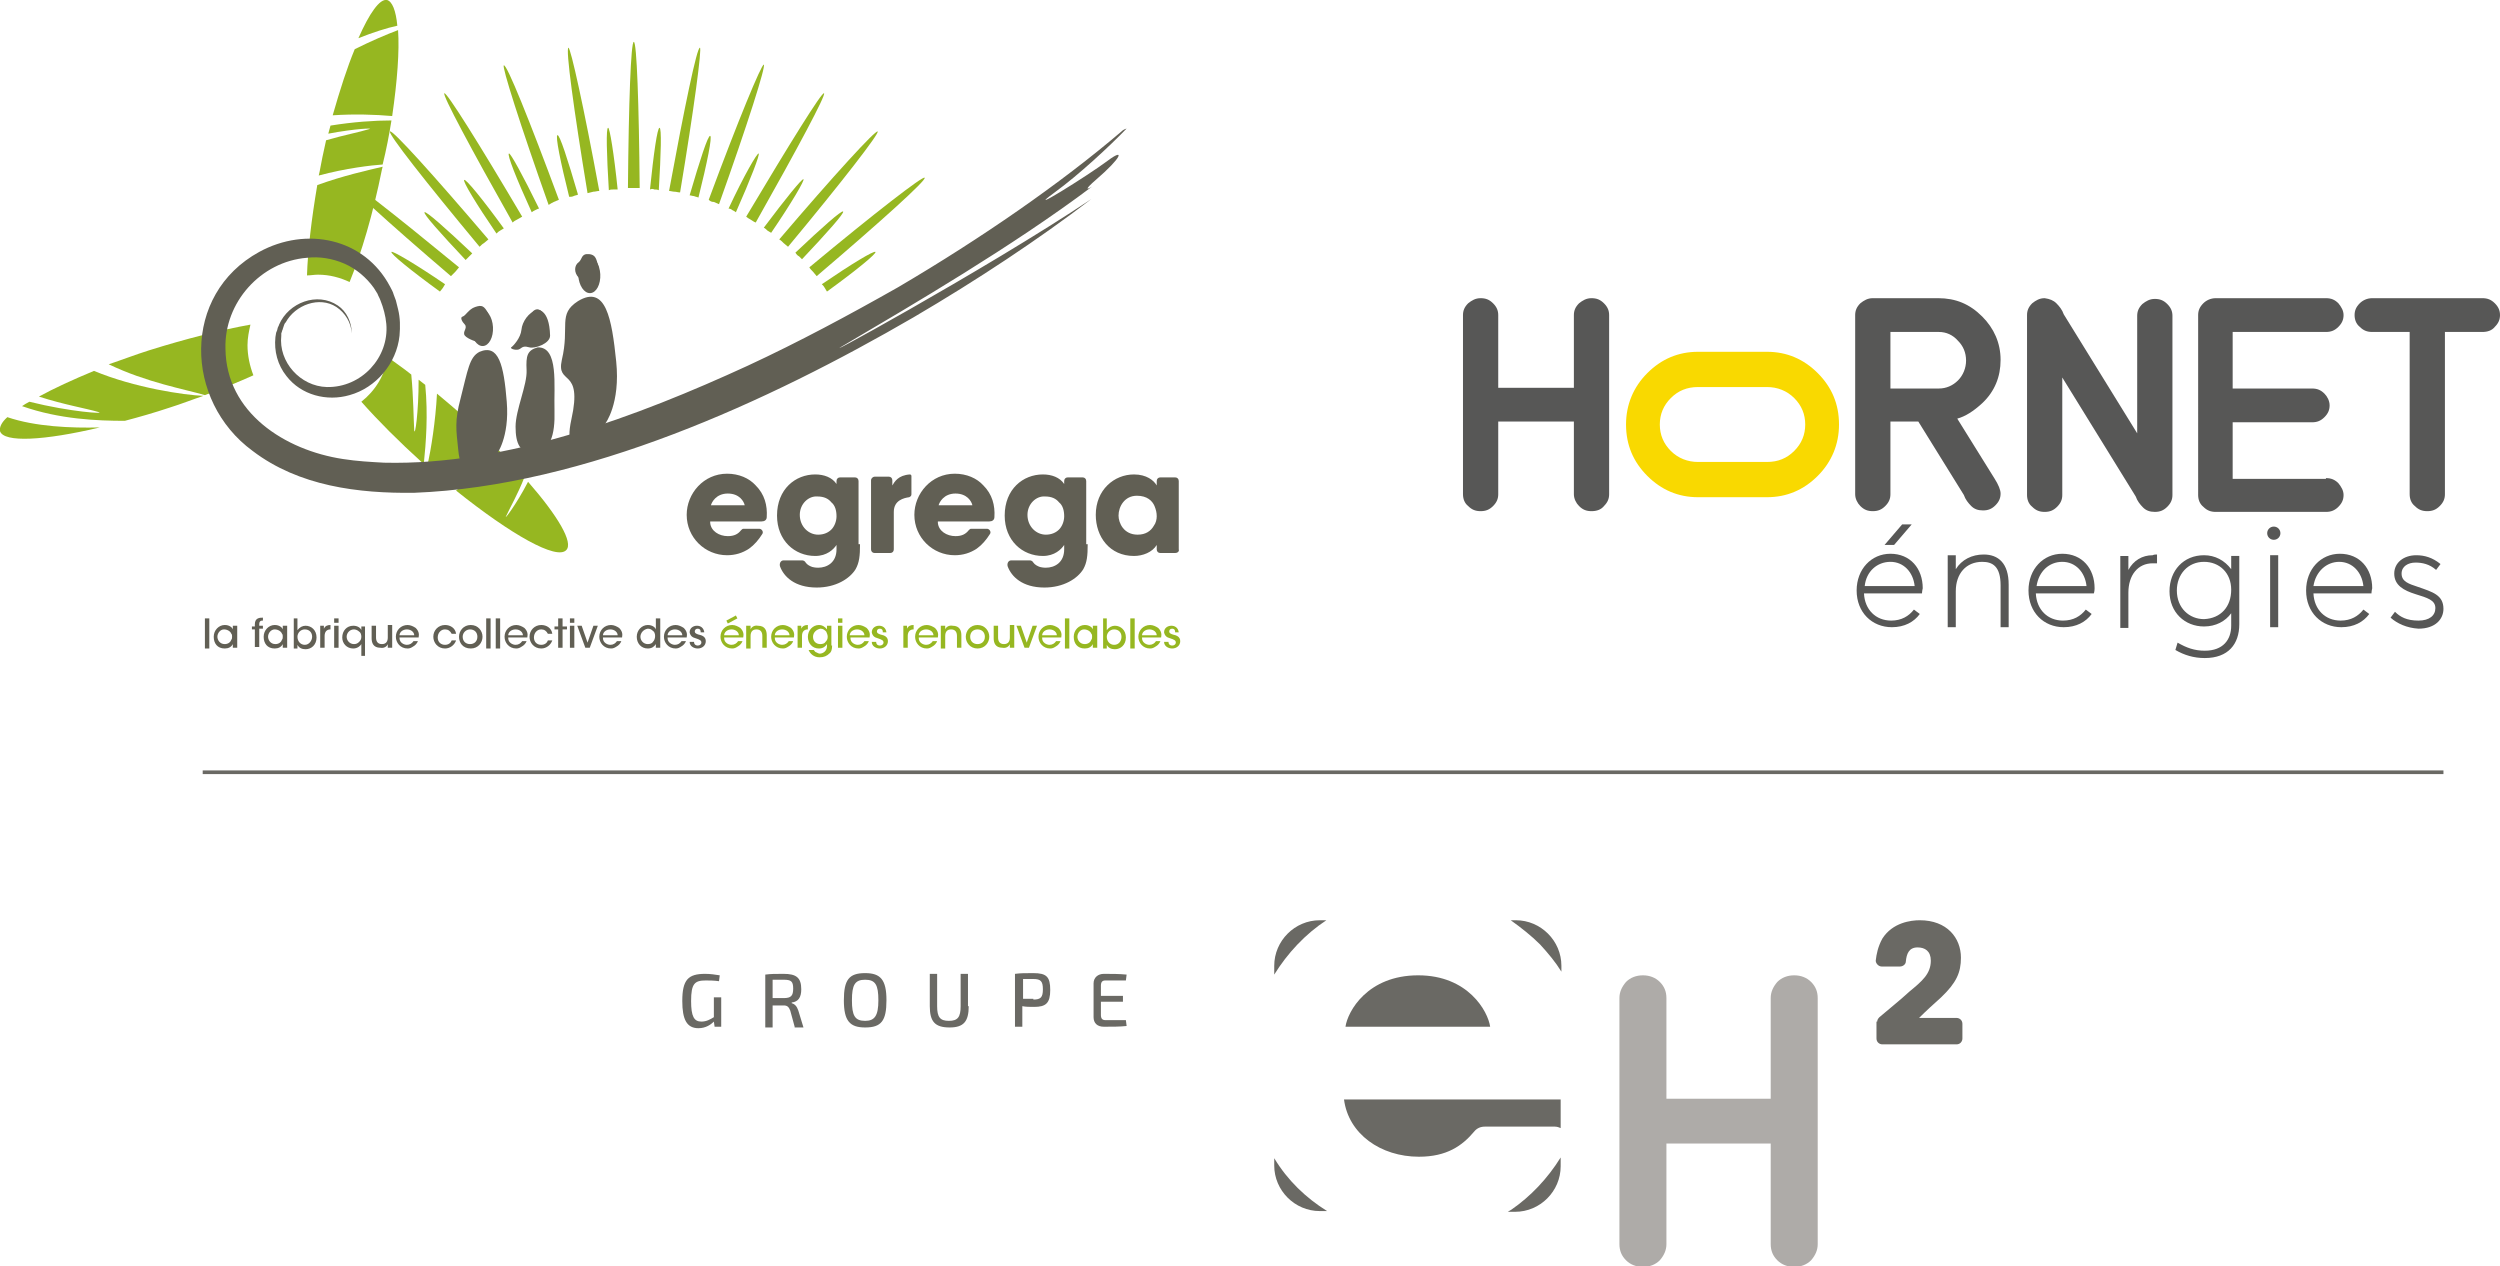<svg xmlns="http://www.w3.org/2000/svg" xmlns:xlink="http://www.w3.org/1999/xlink" id="Mode_Isolation" x="0px" y="0px" viewBox="0 0 340.4 172.4" style="enable-background:new 0 0 340.4 172.4;" xml:space="preserve"><style type="text/css">	.st0{fill:#96B721;}	.st1{fill:#615F54;}	.st2{fill:#575756;}	.st3{fill:#F9D900;}	.st4{fill:#6A6964;}	.st5{fill:#AEABA8;}</style><g>	<g>		<path class="st0" d="M53.3,16.4c-2.3,0-5.2,0.2-8.3,0.7c-0.1,0.4-0.2,0.7-0.3,1.1c3.7-0.7,6.4-0.8,5.5-0.6   c-1.3,0.4-3.4,0.8-5.8,1.5c-0.2,0.8-0.3,1.5-0.5,2.3c-0.2,0.9-0.3,1.7-0.5,2.5c3.7-1,7.2-1.4,8.7-1.5C52.6,20.4,53,18.3,53.3,16.4   z"></path>		<path class="st0" d="M54.1,3.5c-0.2-2.1-0.7-3.3-1.4-3.5c-1-0.2-2.4,1.8-3.9,5.2C50.8,4.4,52.7,3.8,54.1,3.5z"></path>		<path class="st0" d="M58.2,63.4c1.2,1.1,2.4,2.1,3.6,3.1c0.6-0.7,1.4-1.4,2.1-2.2c0.6-1.1,1.4-2.7,2.3-4.7c-1-1-2-1.9-3.1-2.9   c-1.2-1.1-2.4-2.1-3.6-3.1C59.3,57.4,58.7,61.1,58.2,63.4z"></path>		<path class="st0" d="M67.1,60.5c-0.1-0.1-0.3-0.3-0.4-0.4c-0.6,1.2-1.3,2.2-1.8,3.1C65.6,62.4,66.3,61.5,67.1,60.5z"></path>		<path class="st0" d="M45.3,15.7c3-0.2,5.8-0.1,8.1,0.1c0.7-4.8,1-8.9,0.8-11.7c-1.6,0.6-3.7,1.5-5.9,2.6   C47.3,9.1,46.3,12.2,45.3,15.7z"></path>		<path class="st0" d="M1,56.8c-0.8,0.7-1.1,1.4-1,1.9c0.5,1.6,6,1.3,13.6-0.5C9.7,58.3,4.8,58.1,1,56.8z"></path>		<path class="st0" d="M71.9,65.6c-1.6,3.1-3.3,5.3-3,4.7c0.5-1.1,1.6-3,2.5-5.3c-1-1.2-2.2-2.4-3.5-3.7c-2.1,2.3-4.2,4.2-5.8,5.5   c7.5,6,13.7,9.5,15,8.1C78.1,73.9,76,70.3,71.9,65.6z"></path>		<path class="st0" d="M12.8,50.5c-2.9,1.2-5.5,2.4-7.5,3.5c3.4,1.1,6.4,1.6,8.1,2.1c1.1,0.3-3.8,0-9.4-1.4c-0.4,0.2-0.7,0.4-1,0.6   c5.1,1.8,10.3,2,14,2c1.9-0.5,4-1.1,6.1-1.8c1.6-0.5,3.1-1.1,4.6-1.6C25.1,53.8,18.3,52.8,12.8,50.5z"></path>		<path class="st0" d="M86.3,25.6c0.3,0,0.5,0,0.8,0C87,14.1,86.7,5.7,86.3,5.7c-0.4,0-0.7,8.3-0.8,19.9   C85.8,25.6,86.1,25.6,86.3,25.6z"></path>		<path class="st0" d="M80.8,26.1c0.3,0,0.5-0.1,0.8-0.1c-2.1-11.4-3.9-19.5-4.2-19.5C77,6.6,78.1,14.8,80,26.3   C80.3,26.2,80.5,26.2,80.8,26.1z"></path>		<path class="st0" d="M75.4,27.5c0.2-0.1,0.5-0.2,0.7-0.3C72.1,16.4,69,8.7,68.6,8.9c-0.3,0.1,2.2,8,6.1,19   C75,27.7,75.2,27.6,75.4,27.5z"></path>		<path class="st0" d="M70.4,29.9c0.2-0.1,0.5-0.3,0.7-0.4c-5.9-10-10.3-17-10.6-16.8s3.6,7.5,9.3,17.6C70,30.1,70.2,30,70.4,29.9z"></path>		<path class="st0" d="M65.9,33.1c0.2-0.2,0.4-0.3,0.6-0.5c-7.5-8.8-13.1-15-13.4-14.7s4.8,6.8,12.2,15.7   C65.5,33.4,65.7,33.2,65.9,33.1z"></path>		<path class="st0" d="M62,37c0.2-0.2,0.3-0.4,0.5-0.6C53.5,29,47,23.9,46.7,24.2c-0.2,0.3,5.9,5.9,14.7,13.4   C61.6,37.4,61.8,37.2,62,37z"></path>		<path class="st0" d="M110.7,37c0.2,0.2,0.3,0.4,0.5,0.6c8.8-7.5,15-13.1,14.7-13.4c-0.2-0.3-6.8,4.8-15.7,12.2   C110.3,36.6,110.5,36.8,110.7,37z"></path>		<path class="st0" d="M106.7,33.1c0.2,0.2,0.4,0.3,0.6,0.5c7.4-8.9,12.5-15.5,12.2-15.7c-0.3-0.2-5.9,5.9-13.4,14.7   C106.3,32.7,106.5,32.9,106.7,33.1z"></path>		<path class="st0" d="M102.2,29.9c0.2,0.1,0.4,0.3,0.7,0.4c5.7-10.1,9.6-17.4,9.3-17.6c-0.3-0.2-4.7,6.9-10.6,16.8   C101.7,29.6,102,29.8,102.2,29.9z"></path>		<path class="st0" d="M97.2,27.5c0.2,0.1,0.5,0.2,0.7,0.3c3.9-10.9,6.4-18.8,6.1-19c-0.3-0.1-3.5,7.6-7.5,18.4   C96.7,27.4,96.9,27.5,97.2,27.5z"></path>		<path class="st0" d="M91.8,26.1c0.3,0,0.5,0.1,0.8,0.1c1.9-11.4,3-19.7,2.7-19.7c-0.4-0.1-2.1,8.1-4.2,19.5   C91.3,26,91.6,26.1,91.8,26.1z"></path>		<path class="st0" d="M83.5,25.8c0.2,0,0.4,0,0.6,0c-0.5-4.9-1.1-8.5-1.3-8.4c-0.3,0-0.2,3.6,0.1,8.5   C83.1,25.8,83.3,25.8,83.5,25.8z"></path>		<path class="st0" d="M78.1,26.7c0.2-0.1,0.4-0.1,0.6-0.2c-1.4-4.8-2.5-8.2-2.8-8.1c-0.3,0.1,0.4,3.6,1.6,8.4   C77.7,26.8,77.9,26.8,78.1,26.7z"></path>		<path class="st0" d="M72.9,28.6c0.2-0.1,0.4-0.2,0.5-0.2c-2.2-4.5-3.9-7.6-4.1-7.5c-0.3,0.1,1,3.4,3.1,8   C72.5,28.8,72.7,28.7,72.9,28.6z"></path>		<path class="st0" d="M68.1,31.4c0.2-0.1,0.3-0.2,0.5-0.3c-2.9-4-5.2-6.8-5.4-6.6c-0.2,0.2,1.6,3.2,4.4,7.3   C67.8,31.6,67.9,31.5,68.1,31.4z"></path>		<path class="st0" d="M63.9,34.9c0.1-0.1,0.3-0.3,0.4-0.4c-3.6-3.4-6.3-5.8-6.5-5.6c-0.2,0.2,2.2,2.9,5.6,6.5   C63.6,35.2,63.7,35.1,63.9,34.9z"></path>		<path class="st0" d="M60.3,39.2c0.1-0.2,0.2-0.3,0.3-0.5c-4.1-2.8-7.2-4.6-7.3-4.4c-0.2,0.2,2.6,2.5,6.6,5.4   C60.1,39.5,60.2,39.3,60.3,39.2z"></path>		<path class="st0" d="M112.3,39.2c0.1,0.2,0.2,0.3,0.3,0.5c4-2.9,6.8-5.2,6.6-5.4s-3.2,1.6-7.3,4.4C112.1,38.9,112.2,39,112.3,39.2   z"></path>		<path class="st0" d="M108.8,34.9c0.1,0.1,0.3,0.3,0.4,0.4c3.4-3.6,5.8-6.3,5.6-6.5c-0.2-0.2-2.9,2.2-6.5,5.6   C108.5,34.7,108.6,34.8,108.8,34.9z"></path>		<path class="st0" d="M104.5,31.4c0.2,0.1,0.3,0.2,0.5,0.3c2.8-4.1,4.6-7.2,4.4-7.3S107,27,104,31   C104.2,31.1,104.4,31.3,104.5,31.4z"></path>		<path class="st0" d="M99.7,28.6c0.2,0.1,0.4,0.2,0.5,0.3c2-4.5,3.3-7.9,3.1-8s-2,3-4.1,7.5C99.4,28.4,99.6,28.5,99.7,28.6z"></path>		<path class="st0" d="M94.5,26.7c0.2,0.1,0.4,0.1,0.6,0.2c1.2-4.8,1.9-8.3,1.6-8.4c-0.3-0.1-1.4,3.3-2.8,8.1   C94.1,26.6,94.3,26.7,94.5,26.7z"></path>		<path class="st0" d="M89.1,25.8c0.2,0,0.4,0,0.6,0.1c0.3-5,0.4-8.5,0.1-8.5c-0.3,0-0.8,3.5-1.3,8.4C88.7,25.7,88.9,25.7,89.1,25.8   z"></path>		<g>			<path class="st1" d="M96.7,71.2c0.1,1.1,1.2,1.8,2.4,1.8c0.9,0,1.4-0.3,1.8-0.8c0.1-0.1,0.2-0.2,0.3-0.2h2.2    c0.3,0,0.6,0.4,0.4,0.7c-0.5,0.8-1.1,1.5-1.8,2c-0.9,0.6-1.9,0.9-3,0.9c-3,0-5.5-2.4-5.5-5.5c0-2.9,2.3-5.6,5.5-5.6    c1.6,0,3,0.6,3.9,1.6c1.2,1.2,1.6,2.7,1.5,4.3c0,0.4-0.3,0.6-0.7,0.6H96.7z M101.4,68.8c-0.1-0.5-0.7-1.6-2.3-1.6    c-1.6,0-2.2,1.2-2.3,1.6H101.4z"></path>			<path class="st1" d="M117.1,74.1c0,1.6-0.1,2.5-0.6,3.4c-0.8,1.3-2.7,2.5-5.3,2.5c-3,0-4.5-1.5-5-2.9c-0.1-0.4,0.1-0.8,0.5-0.8    h2.5c0.2,0,0.4,0.1,0.5,0.3c0.2,0.3,0.6,0.5,0.9,0.6c0.4,0.1,0.7,0.1,0.8,0.1c1.2,0,2.5-0.7,2.5-2.5v-0.6    c-0.4,0.6-1.3,1.5-2.9,1.5c-2.8,0-5.2-2.1-5.2-5.5c0-3.6,2.5-5.6,5.2-5.6c1.2,0,2.3,0.4,2.9,1.3v-0.4c0-0.3,0.2-0.5,0.5-0.5h2    c0.3,0,0.5,0.2,0.5,0.5V74.1z M108.9,70.1c0,1.6,1.2,2.7,2.5,2.7c0.8,0,1.4-0.3,1.8-0.7c0.4-0.4,0.7-1.1,0.7-1.8    c0-0.8-0.2-1.5-0.7-1.9c-0.4-0.5-1-0.8-1.9-0.8C110.1,67.5,108.9,68.6,108.9,70.1L108.9,70.1z"></path>			<path class="st1" d="M119.1,64.9h1.9c0.3,0,0.5,0.2,0.5,0.5v0.7c0.3-0.5,0.8-1.4,2.4-1.5c0.1,0,0.2,0.1,0.2,0.2v2.5    c0,0.2-0.1,0.3-0.3,0.4c-0.7,0.1-2.1,0.4-2.1,2v5.1c0,0.3-0.2,0.5-0.5,0.5h-2.1c-0.3,0-0.5-0.2-0.5-0.5v-9.4    C118.6,65.1,118.9,64.9,119.1,64.9z"></path>			<path class="st1" d="M160,75.3h-2c-0.3,0-0.5-0.2-0.5-0.5v-0.6c-0.6,1-1.9,1.5-3.1,1.5c-3.3,0-5.2-2.6-5.2-5.6    c0-3.4,2.5-5.5,5.2-5.5c1.7,0,2.7,0.8,3.1,1.5v-0.6c0-0.3,0.2-0.5,0.5-0.5h2c0.3,0,0.5,0.2,0.5,0.5v9.3    C160.6,75.1,160.3,75.3,160,75.3z M152.3,70.2c0,1,0.7,2.6,2.6,2.6c1.1,0,1.8-0.5,2.2-1.2c0.3-0.4,0.4-0.9,0.4-1.3    c0-0.5-0.1-0.9-0.3-1.4c-0.3-0.7-1-1.4-2.4-1.4C153.1,67.5,152.3,69,152.3,70.2L152.3,70.2z"></path>			<path class="st1" d="M127.7,71.2c0.1,1.1,1.2,1.8,2.4,1.8c0.9,0,1.4-0.3,1.8-0.8c0.1-0.1,0.2-0.2,0.3-0.2h2.2    c0.3,0,0.6,0.4,0.4,0.7c-0.5,0.8-1.1,1.5-1.8,2c-0.9,0.6-1.9,0.9-3,0.9c-3,0-5.5-2.4-5.5-5.5c0-2.9,2.3-5.6,5.5-5.6    c1.6,0,3,0.6,3.9,1.6c1.2,1.2,1.6,2.7,1.5,4.3c0,0.4-0.3,0.6-0.7,0.6H127.7z M132.4,68.8c-0.1-0.5-0.7-1.6-2.3-1.6    c-1.6,0-2.2,1.2-2.3,1.6H132.4z"></path>			<path class="st1" d="M148.1,74.1c0,1.6-0.1,2.5-0.6,3.4c-0.8,1.3-2.7,2.5-5.3,2.5c-3,0-4.5-1.5-5-2.9c-0.1-0.4,0.1-0.8,0.5-0.8    h2.5c0.2,0,0.4,0.1,0.5,0.3c0.2,0.3,0.6,0.5,0.9,0.6c0.4,0.1,0.7,0.1,0.8,0.1c1.2,0,2.5-0.7,2.5-2.5v-0.6    c-0.4,0.6-1.3,1.5-2.9,1.5c-2.8,0-5.2-2.1-5.2-5.5c0-3.6,2.5-5.6,5.2-5.6c1.2,0,2.3,0.4,2.9,1.3v-0.4c0-0.3,0.2-0.5,0.5-0.5h2    c0.3,0,0.5,0.2,0.5,0.5V74.1z M139.9,70.1c0,1.6,1.2,2.7,2.5,2.7c0.8,0,1.4-0.3,1.8-0.7c0.4-0.4,0.7-1.1,0.7-1.8    c0-0.8-0.2-1.5-0.7-1.9c-0.4-0.5-1-0.8-1.9-0.8C141.1,67.5,139.9,68.6,139.9,70.1L139.9,70.1z"></path>		</g>		<g>			<path class="st1" d="M27.9,84.2h0.6v4.1h-0.6V84.2z"></path>			<path class="st1" d="M32.3,88.2h-0.6v-0.5c-0.2,0.4-0.6,0.6-1.1,0.6c-1,0-1.5-0.7-1.5-1.6c0-0.9,0.7-1.6,1.5-1.6    c0.6,0,1,0.3,1.1,0.6v-0.5h0.6V88.2z M29.6,86.7c0,0.4,0.3,1,1,1c0.5,0,0.8-0.3,0.9-0.6c0.1-0.1,0.1-0.3,0.1-0.4    c0-0.2,0-0.3-0.1-0.4c-0.1-0.3-0.5-0.6-1-0.6C30,85.7,29.6,86.2,29.6,86.7L29.6,86.7z"></path>			<path class="st1" d="M34.7,85.7h-0.4v-0.4h0.4V85c0-0.9,0.7-0.9,1.1-0.9v0.4c-0.2,0-0.5,0-0.5,0.5v0.2h0.5v0.4h-0.5v2.5h-0.6    V85.7z"></path>			<path class="st1" d="M39.1,88.2h-0.6v-0.5c-0.2,0.4-0.6,0.6-1.1,0.6c-1,0-1.5-0.7-1.5-1.6c0-0.9,0.7-1.6,1.5-1.6    c0.6,0,1,0.3,1.1,0.6v-0.5h0.6V88.2z M36.5,86.7c0,0.4,0.3,1,1,1c0.5,0,0.8-0.3,0.9-0.6c0.1-0.1,0.1-0.3,0.1-0.4    c0-0.2,0-0.3-0.1-0.4c-0.1-0.3-0.5-0.6-1-0.6C36.9,85.7,36.5,86.2,36.5,86.7L36.5,86.7z"></path>			<path class="st1" d="M39.9,84.2h0.6v1.1v0.5c0.3-0.4,0.7-0.6,1.1-0.6c0.8,0,1.5,0.6,1.5,1.6c0,1-0.7,1.6-1.5,1.6    c-0.5,0-0.9-0.2-1.1-0.6v0.5h-0.5V84.2z M42.5,86.7c0-0.6-0.4-1-1-1c-0.6,0-1,0.5-1,1c0,0.6,0.4,1.1,1,1.1    C42.1,87.8,42.5,87.2,42.5,86.7L42.5,86.7z"></path>			<path class="st1" d="M43.6,85.2h0.5v0.4c0.2-0.4,0.5-0.5,0.9-0.5v0.6h0c-0.5,0-0.8,0.3-0.8,0.9v1.6h-0.6V85.2z"></path>			<path class="st1" d="M45.5,84.2h0.6v0.6h-0.6V84.2z M45.5,85.2h0.6v3h-0.6V85.2z"></path>			<path class="st1" d="M49.8,89.3h-0.6v-1.1v-0.5c-0.1,0.2-0.5,0.6-1.1,0.6c-0.9,0-1.5-0.7-1.5-1.5c0-0.9,0.6-1.6,1.5-1.6    c0.6,0,1,0.3,1.1,0.6v-0.5h0.5V89.3z M47.2,86.7c0,0.5,0.4,1,1,1c0.3,0,0.5-0.1,0.7-0.3c0.2-0.2,0.3-0.4,0.3-0.7    c0-0.3-0.1-0.6-0.3-0.7c-0.2-0.2-0.5-0.3-0.7-0.3C47.6,85.7,47.2,86.2,47.2,86.7L47.2,86.7z"></path>			<path class="st1" d="M53.3,88.2h-0.5v-0.5c-0.1,0.3-0.5,0.6-1,0.5c-1,0-1.2-0.7-1.2-1.3v-1.7h0.6v1.6c0,0.5,0.2,0.9,0.8,0.9    c0.6,0,0.8-0.4,0.8-0.9v-1.7h0.6V88.2z"></path>			<path class="st1" d="M54.4,86.9c0,0.6,0.6,0.9,1,0.9c0.4,0,0.7-0.2,0.9-0.5h0.6c-0.1,0.3-0.4,0.6-0.6,0.7    c-0.3,0.2-0.5,0.3-0.8,0.3c-1,0-1.6-0.8-1.6-1.6c0-0.9,0.7-1.6,1.6-1.6c0.4,0,0.8,0.2,1.1,0.4c0.4,0.4,0.5,0.8,0.4,1.3H54.4z     M56.4,86.5c0-0.4-0.4-0.8-1-0.8c-0.6,0-1,0.4-1,0.8H56.4z"></path>			<path class="st1" d="M62.1,87.2c-0.2,0.6-0.8,1.1-1.5,1.1c-1,0-1.6-0.8-1.6-1.6c0-0.9,0.7-1.6,1.6-1.6c0.7,0,1.4,0.4,1.5,1.2    h-0.6c-0.2-0.4-0.5-0.6-0.9-0.6c-0.3,0-0.5,0.1-0.7,0.3c-0.2,0.2-0.3,0.5-0.3,0.8c0,0.6,0.4,1,1,1c0.5,0,0.8-0.3,0.9-0.6H62.1z"></path>			<path class="st1" d="M62.5,86.7c0-0.8,0.6-1.6,1.6-1.6c1,0,1.6,0.8,1.6,1.6c0,0.8-0.6,1.6-1.6,1.6C63,88.3,62.5,87.5,62.5,86.7    L62.5,86.7z M63,86.7c0,0.6,0.4,1,1,1c0.6,0,1-0.4,1-1c0-0.6-0.4-1-1-1C63.5,85.7,63,86.1,63,86.7L63,86.7z"></path>			<path class="st1" d="M66.2,84.2h0.6v4.1h-0.6V84.2z"></path>			<path class="st1" d="M67.5,84.2h0.6v4.1h-0.6V84.2z"></path>			<path class="st1" d="M69.2,86.9c0,0.6,0.6,0.9,1,0.9c0.4,0,0.7-0.2,0.9-0.5h0.6c-0.1,0.3-0.4,0.6-0.6,0.7    c-0.3,0.2-0.5,0.3-0.8,0.3c-1,0-1.6-0.8-1.6-1.6c0-0.9,0.7-1.6,1.6-1.6c0.4,0,0.8,0.2,1.1,0.4c0.4,0.4,0.5,0.8,0.4,1.3H69.2z     M71.2,86.5c0-0.4-0.4-0.8-1-0.8c-0.6,0-1,0.4-1,0.8H71.2z"></path>			<path class="st1" d="M75.2,87.2c-0.2,0.6-0.8,1.1-1.5,1.1c-1,0-1.6-0.8-1.6-1.6c0-0.9,0.7-1.6,1.6-1.6c0.7,0,1.4,0.4,1.5,1.2    h-0.6c-0.2-0.4-0.5-0.6-0.9-0.6c-0.3,0-0.5,0.1-0.7,0.3c-0.2,0.2-0.3,0.5-0.3,0.8c0,0.6,0.4,1,1,1c0.5,0,0.8-0.3,0.9-0.6H75.2z"></path>			<path class="st1" d="M76,85.7h-0.5v-0.4H76v-1.1h0.6v1.1h0.6v0.4h-0.6v2.5H76V85.7z"></path>			<path class="st1" d="M77.6,84.2h0.6v0.6h-0.6V84.2z M77.6,85.2h0.6v3h-0.6V85.2z"></path>			<path class="st1" d="M80.3,88.2h-0.6l-1.1-3h0.6l0.8,2.3l0.8-2.3h0.6L80.3,88.2z"></path>			<path class="st1" d="M82.1,86.9c0,0.6,0.6,0.9,1,0.9c0.4,0,0.7-0.2,0.9-0.5h0.6c-0.1,0.3-0.4,0.6-0.6,0.7    c-0.3,0.2-0.5,0.3-0.8,0.3c-1,0-1.6-0.8-1.6-1.6c0-0.9,0.7-1.6,1.6-1.6c0.4,0,0.8,0.2,1.1,0.4c0.4,0.4,0.5,0.8,0.4,1.3H82.1z     M84.1,86.5c0-0.4-0.4-0.8-1-0.8c-0.6,0-1,0.4-1,0.8H84.1z"></path>			<path class="st1" d="M89.8,88.2h-0.5v-0.5c-0.2,0.3-0.5,0.6-1.1,0.6c-0.9,0-1.5-0.7-1.5-1.6c0-0.9,0.7-1.6,1.5-1.6    c0.6,0,1,0.3,1.1,0.6v-0.5v-1h0.6V88.2z M87.2,86.7c0,0.5,0.4,1,1,1c0.3,0,0.6-0.1,0.7-0.3c0.2-0.2,0.3-0.5,0.3-0.8    c0-0.3-0.1-0.6-0.3-0.7c-0.2-0.2-0.4-0.3-0.7-0.3C87.6,85.7,87.2,86.2,87.2,86.7L87.2,86.7z"></path>			<path class="st1" d="M90.9,86.9c0,0.6,0.6,0.9,1,0.9c0.4,0,0.7-0.2,0.9-0.5h0.6c-0.1,0.3-0.4,0.6-0.6,0.7    c-0.3,0.2-0.5,0.3-0.8,0.3c-1,0-1.6-0.8-1.6-1.6c0-0.9,0.7-1.6,1.6-1.6c0.4,0,0.8,0.2,1.1,0.4c0.4,0.4,0.5,0.8,0.4,1.3H90.9z     M92.9,86.5c0-0.4-0.4-0.8-1-0.8c-0.6,0-1,0.4-1,0.8H92.9z"></path>			<path class="st1" d="M95.4,86c0-0.2-0.1-0.4-0.4-0.4c-0.3,0-0.4,0.2-0.4,0.4c0,0.2,0.2,0.3,0.5,0.4c0.5,0.1,1,0.3,1,0.9    c0,0.6-0.5,1-1.1,1c-0.5,0-1.1-0.3-1.1-0.9h0.6c0,0.4,0.3,0.5,0.5,0.5c0.3,0,0.5-0.2,0.5-0.4c0-0.3-0.2-0.4-0.8-0.6    c-0.4-0.1-0.7-0.3-0.8-0.8c0-0.6,0.5-0.9,1-0.9c0.4,0,0.9,0.2,1,0.9H95.4z"></path>			<path class="st0" d="M98.6,86.9c0,0.6,0.6,0.9,1,0.9c0.4,0,0.7-0.2,0.9-0.5h0.6c-0.1,0.3-0.4,0.6-0.6,0.7    c-0.3,0.2-0.5,0.3-0.8,0.3c-1,0-1.6-0.8-1.6-1.6c0-0.9,0.7-1.6,1.6-1.6c0.4,0,0.8,0.2,1.1,0.4c0.4,0.4,0.5,0.8,0.4,1.3H98.6z     M100.6,86.5c0-0.4-0.4-0.8-1-0.8c-0.6,0-1,0.4-1,0.8H100.6z M100.2,83.8l0.2,0.4l-1.3,0.7l-0.2-0.4L100.2,83.8z"></path>			<path class="st0" d="M101.7,85.2h0.5v0.5c0.1-0.3,0.5-0.6,1-0.5c1,0,1.2,0.7,1.2,1.3v1.7h-0.6v-1.6c0-0.5-0.2-0.9-0.8-0.9    c-0.6,0-0.8,0.4-0.8,0.9v1.7h-0.6V85.2z"></path>			<path class="st0" d="M105.5,86.9c0,0.6,0.6,0.9,1,0.9c0.4,0,0.7-0.2,0.9-0.5h0.6c-0.1,0.3-0.4,0.6-0.6,0.7    c-0.3,0.2-0.5,0.3-0.8,0.3c-1,0-1.6-0.8-1.6-1.6c0-0.9,0.7-1.6,1.6-1.6c0.4,0,0.8,0.2,1.1,0.4c0.4,0.4,0.5,0.8,0.4,1.3H105.5z     M107.5,86.5c0-0.4-0.4-0.8-1-0.8c-0.6,0-1,0.4-1,0.8H107.5z"></path>			<path class="st0" d="M108.6,85.2h0.5v0.4c0.2-0.4,0.5-0.5,0.9-0.5v0.6h0c-0.5,0-0.8,0.3-0.8,0.9v1.6h-0.6V85.2z"></path>			<path class="st0" d="M113.3,87.9c0,0.5-0.1,0.9-0.4,1.1c-0.3,0.3-0.7,0.5-1.3,0.5c-0.8,0-1.3-0.5-1.5-1h0.7    c0.1,0.1,0.2,0.3,0.3,0.3c0.2,0.1,0.4,0.2,0.5,0.2c0.5,0,1-0.4,1-1v-0.3c-0.2,0.3-0.5,0.6-1.1,0.6c-0.9,0-1.5-0.7-1.5-1.6    c0-0.9,0.7-1.6,1.5-1.6c0.5,0,0.9,0.3,1.1,0.6v-0.5h0.6V87.9z M110.7,86.7c0,0.6,0.4,1,1,1c0.3,0,0.6-0.1,0.7-0.3    c0.2-0.2,0.3-0.4,0.3-0.7c0-0.2-0.1-0.5-0.2-0.7c-0.2-0.2-0.4-0.4-0.8-0.4C111.2,85.7,110.7,86.1,110.7,86.7L110.7,86.7z"></path>			<path class="st0" d="M114.1,84.2h0.6v0.6h-0.6V84.2z M114.1,85.2h0.6v3h-0.6V85.2z"></path>			<path class="st0" d="M115.8,86.9c0,0.6,0.6,0.9,1,0.9c0.4,0,0.7-0.2,0.9-0.5h0.6c-0.1,0.3-0.4,0.6-0.6,0.7    c-0.3,0.2-0.5,0.3-0.8,0.3c-1,0-1.6-0.8-1.6-1.6c0-0.9,0.7-1.6,1.6-1.6c0.4,0,0.8,0.2,1.1,0.4c0.4,0.4,0.5,0.8,0.4,1.3H115.8z     M117.7,86.5c0-0.4-0.4-0.8-1-0.8c-0.6,0-1,0.4-1,0.8H117.7z"></path>			<path class="st0" d="M120.2,86c0-0.2-0.1-0.4-0.4-0.4c-0.3,0-0.4,0.2-0.4,0.4c0,0.2,0.2,0.3,0.5,0.4c0.5,0.1,1,0.3,1,0.9    c0,0.6-0.5,1-1.1,1c-0.5,0-1.1-0.3-1.1-0.9h0.6c0,0.4,0.3,0.5,0.5,0.5c0.3,0,0.5-0.2,0.5-0.4c0-0.3-0.2-0.4-0.8-0.6    c-0.4-0.1-0.7-0.3-0.8-0.8c0-0.6,0.5-0.9,1-0.9c0.4,0,0.9,0.2,1,0.9H120.2z"></path>			<path class="st0" d="M123,85.2h0.5v0.4c0.2-0.4,0.5-0.5,0.9-0.5v0.6h0c-0.5,0-0.8,0.3-0.8,0.9v1.6H123V85.2z"></path>			<path class="st0" d="M125.1,86.9c0,0.6,0.6,0.9,1,0.9c0.4,0,0.7-0.2,0.9-0.5h0.6c-0.1,0.3-0.4,0.6-0.6,0.7    c-0.3,0.2-0.5,0.3-0.8,0.3c-1,0-1.6-0.8-1.6-1.6c0-0.9,0.7-1.6,1.6-1.6c0.4,0,0.8,0.2,1.1,0.4c0.4,0.4,0.5,0.8,0.4,1.3H125.1z     M127.1,86.5c0-0.4-0.4-0.8-1-0.8c-0.6,0-1,0.4-1,0.8H127.1z"></path>			<path class="st0" d="M128.2,85.2h0.5v0.5c0.1-0.3,0.5-0.6,1-0.5c1,0,1.2,0.7,1.2,1.3v1.7h-0.6v-1.6c0-0.5-0.2-0.9-0.8-0.9    c-0.6,0-0.8,0.4-0.8,0.9v1.7h-0.6V85.2z"></path>			<path class="st0" d="M131.5,86.7c0-0.8,0.6-1.6,1.6-1.6s1.6,0.8,1.6,1.6c0,0.8-0.6,1.6-1.6,1.6S131.5,87.5,131.5,86.7L131.5,86.7    z M132.1,86.7c0,0.6,0.4,1,1,1c0.6,0,1-0.4,1-1c0-0.6-0.4-1-1-1C132.5,85.7,132.1,86.1,132.1,86.7L132.1,86.7z"></path>			<path class="st0" d="M138,88.2h-0.5v-0.5c-0.1,0.3-0.5,0.6-1,0.5c-1,0-1.2-0.7-1.2-1.3v-1.7h0.6v1.6c0,0.5,0.2,0.9,0.8,0.9    c0.6,0,0.8-0.4,0.8-0.9v-1.7h0.6V88.2z"></path>			<path class="st0" d="M140.1,88.2h-0.6l-1.1-3h0.6l0.8,2.3l0.8-2.3h0.6L140.1,88.2z"></path>			<path class="st0" d="M141.9,86.9c0,0.6,0.6,0.9,1,0.9c0.4,0,0.7-0.2,0.9-0.5h0.6c-0.1,0.3-0.4,0.6-0.6,0.7    c-0.3,0.2-0.5,0.3-0.8,0.3c-1,0-1.6-0.8-1.6-1.6c0-0.9,0.7-1.6,1.6-1.6c0.4,0,0.8,0.2,1.1,0.4c0.4,0.4,0.5,0.8,0.4,1.3H141.9z     M143.9,86.5c0-0.4-0.4-0.8-1-0.8c-0.6,0-1,0.4-1,0.8H143.9z"></path>			<path class="st0" d="M145,84.2h0.6v4.1H145V84.2z"></path>			<path class="st0" d="M149.4,88.2h-0.6v-0.5c-0.2,0.4-0.6,0.6-1.1,0.6c-1,0-1.5-0.7-1.5-1.6c0-0.9,0.7-1.6,1.5-1.6    c0.6,0,1,0.3,1.1,0.6v-0.5h0.6V88.2z M146.7,86.7c0,0.4,0.3,1,1,1c0.5,0,0.8-0.3,0.9-0.6c0.1-0.1,0.1-0.3,0.1-0.4    c0-0.2,0-0.3-0.1-0.4c-0.1-0.3-0.5-0.6-1-0.6C147.1,85.7,146.7,86.2,146.7,86.7L146.7,86.7z"></path>			<path class="st0" d="M150.1,84.2h0.6v1.1v0.5c0.3-0.4,0.7-0.6,1.1-0.6c0.8,0,1.5,0.6,1.5,1.6c0,1-0.7,1.6-1.5,1.6    c-0.5,0-0.9-0.2-1.1-0.6v0.5h-0.5V84.2z M152.7,86.7c0-0.6-0.4-1-1-1c-0.6,0-1,0.5-1,1c0,0.6,0.4,1.1,1,1.1    C152.4,87.8,152.7,87.2,152.7,86.7L152.7,86.7z"></path>			<path class="st0" d="M153.9,84.2h0.6v4.1h-0.6V84.2z"></path>			<path class="st0" d="M155.5,86.9c0,0.6,0.6,0.9,1,0.9c0.4,0,0.7-0.2,0.9-0.5h0.6c-0.1,0.3-0.4,0.6-0.6,0.7    c-0.3,0.2-0.5,0.3-0.8,0.3c-1,0-1.6-0.8-1.6-1.6c0-0.9,0.7-1.6,1.6-1.6c0.4,0,0.8,0.2,1.1,0.4c0.4,0.4,0.5,0.8,0.4,1.3H155.5z     M157.5,86.5c0-0.4-0.4-0.8-1-0.8c-0.6,0-1,0.4-1,0.8H157.5z"></path>			<path class="st0" d="M160,86c0-0.2-0.1-0.4-0.4-0.4c-0.3,0-0.4,0.2-0.4,0.4c0,0.2,0.2,0.3,0.5,0.4c0.5,0.1,1,0.3,1,0.9    c0,0.6-0.5,1-1.1,1c-0.5,0-1.1-0.3-1.1-0.9h0.6c0,0.4,0.3,0.5,0.5,0.5c0.3,0,0.5-0.2,0.5-0.4c0-0.3-0.2-0.4-0.8-0.6    c-0.4-0.1-0.7-0.3-0.8-0.8c0-0.6,0.5-0.9,1-0.9c0.4,0,0.9,0.2,1,0.9H160z"></path>		</g>		<path class="st1" d="M78.7,41c-2.8,1.8-1.1,3.4-2.2,8c-0.8,3.6,2.9,0.9,1.3,8.1c-1.6,7.3,4.6,0.6,4.6,0.6s2.1-2.7,1.5-8.5   S82.5,38.7,78.7,41z"></path>		<path class="st1" d="M65.3,47.9c-1.4,0.7-1.6,2.5-2.6,6.4c-0.8,3-0.6,4.2-0.3,7c0.6,6.3,5.2,0.6,5.2,0.6s1.8-2.3,1.4-7.2   C68.6,49.7,67.9,46.8,65.3,47.9z"></path>					<ellipse transform="matrix(0.999 -5.314790e-02 5.314790e-02 0.999 -1.872 4.314)" class="st1" cx="80.2" cy="37.4" rx="1.5" ry="2.5"></ellipse>					<ellipse transform="matrix(0.999 -5.314790e-02 5.314790e-02 0.999 -2.279 3.55)" class="st1" cx="65.6" cy="44.6" rx="1.5" ry="2.5"></ellipse>					<ellipse transform="matrix(0.999 -5.314790e-02 5.314790e-02 0.999 -2.247 3.954)" class="st1" cx="73.2" cy="44.2" rx="1.2" ry="2.1"></ellipse>		<path class="st1" d="M73.2,47.3c-1.4,0.4-1.6,1.1-1.5,3.1c0.1,2-1.5,5.4-1.5,7.7s0.6,3.7,2.6,3.5c2.1-0.2,2.8-2.3,2.7-5.7   S76.1,47.2,73.2,47.3z"></path>		<path class="st1" d="M73.1,42.2c-1.1,0.3-2,1.6-2.1,2.7s-1.1,2.2-1.4,2.4c-0.2,0.2,0.8,0.5,1.2,0.2c0.4-0.3,0.6-0.4,1.3-0.2   s2.8-0.5,2.8-1.6C74.8,41.9,73.1,42.2,73.1,42.2z"></path>		<path class="st1" d="M66.5,42.7c-0.6-1.1-0.9-1.2-1.8-0.9c-0.9,0.3-1.3,1.2-1.7,1.3c-0.4,0.1-0.1,0.7,0.3,1.1c0.4,0.5-0.4,1,0,1.5   c0.4,0.5,1.8,0.9,1.8,0.9L66.5,42.7z"></path>		<path class="st1" d="M81.5,36.3c-0.3-0.7-0.2-1.6-1.3-1.7c-1.1-0.1-0.9,0.7-1.4,1.1c-0.6,0.4-0.7,1.4,0,2.1   C79.5,38.5,81.5,36.3,81.5,36.3z"></path>		<g>			<path class="st0" d="M43.3,37.4c1.6,0,3,0.4,4.3,1c1.6-3.9,3.2-9.3,4.4-15.3c0-0.1,0.1-0.3,0.1-0.4c-2.1,0.5-5.3,1.2-8.9,2.5    c-0.8,4.7-1.3,9-1.4,12.3C42.3,37.5,42.8,37.4,43.3,37.4z"></path>			<path class="st0" d="M33.7,47c0-1,0.2-1.9,0.4-2.8c-3.9,0.7-8.7,1.9-13.8,3.5c-1.9,0.6-3.7,1.3-5.5,1.9    c5.2,2.5,10.4,3.4,13.1,4.2c2.4-0.9,4.6-1.8,6.6-2.7C34,49.8,33.7,48.4,33.7,47z"></path>			<path class="st0" d="M57.9,52.4c-0.3-0.2-0.6-0.5-0.9-0.7c0,4.5-0.5,7.8-0.6,6.9c-0.1-1.7-0.1-4.4-0.4-7.6    c-1.1-0.9-2.2-1.6-3.2-2.4c-0.4,2.5-1.7,4.6-3.6,6.1c2.3,2.6,5.1,5.4,8.3,8.3c0.1,0.1,0.1,0.1,0.2,0.2    C58,60.3,58.3,56.5,57.9,52.4z"></path>		</g>		<path class="st1" d="M115.6,46.6c8.3-4.9,22.2-13,33.1-21.2c-0.8,0.5-1,0.4,0.5-0.9c3.6-3.1,4-4.4,1.6-2.6   c-2.8,2.1-11.7,7.6-7.2,4.3c3.3-2.4,7.5-6.3,9.8-8.7c-0.3,0.1-0.5,0.2-0.7,0.4c-8.2,7-19,14.5-30.4,21.2c0,0,0,0,0,0   c-6.7,3.8-13.6,7.5-20.5,10.7C86.8,56.7,69,63.4,52.3,63c-1.8-0.1-3.7-0.2-5.6-0.5c-7.9-1.2-15.9-6.3-16-15   c-0.2-6.3,4.8-11.9,11.1-12.4c1.7-0.2,3.5,0.1,5.1,0.8c1.6,0.7,3,1.9,4,3.3c0.1,0.2,0.4,0.6,0.5,0.8c0.1,0.3,0.3,0.6,0.4,0.9   c0.4,1,0.7,2.1,0.8,3.2c0.4,4.6-3.4,8.7-8.1,8.6c-3.6-0.1-6.6-3.4-6.2-7l0-0.3l0.1-0.3c0-0.1,0.1-0.2,0.1-0.3l0.1-0.3l0.1-0.3   l0.1-0.2c0,0,0.1-0.1,0.1-0.1c1.3-2.4,4.6-3.6,6.9-2.1c1.2,0.8,2,2.1,2.1,3.6c0-1.5-0.7-3-1.9-3.8c-2.8-1.9-6.7-0.4-8,2.6   c0,0.1-0.2,0.4-0.2,0.5c0,0.1-0.1,0.4-0.2,0.6c0,0.1-0.1,0.5-0.1,0.6c-0.2,1.9,0.3,3.8,1.5,5.3c2,2.6,5.5,3.5,8.6,2.6   c3.6-1,6.4-4.3,6.8-8.1c0.1-1.2,0.1-2.4-0.2-3.6c-0.1-0.4-0.2-0.8-0.3-1.2l-0.3-0.8c-0.1-0.4-0.3-0.7-0.5-1.1   c-3.5-6.6-11.4-8.2-17.8-4.7c-10.6,5.8-10.2,20.3-0.9,27.1c6.3,4.8,14.4,5.8,22,5.7c23.2-0.9,48.2-12.4,68-23.9c0,0,0,0,0,0   c8.7-5.1,17-10.6,24.2-16.1C134.1,36.8,108.2,50.9,115.6,46.6z"></path>	</g>	<g>		<g>			<path class="st2" d="M214.3,57.4H204v9.9c0,0.6-0.2,1.1-0.7,1.6c-0.5,0.5-1,0.7-1.7,0.7c-0.7,0-1.2-0.2-1.7-0.7    c-0.5-0.4-0.7-1-0.7-1.6V42.9c0-0.6,0.2-1.1,0.7-1.6c0.5-0.4,1-0.7,1.7-0.7c0.7,0,1.2,0.2,1.7,0.7c0.5,0.5,0.7,1,0.7,1.6v9.9    h10.3v-9.9c0-0.6,0.2-1.1,0.7-1.6c0.5-0.4,1-0.7,1.7-0.7c0.7,0,1.2,0.2,1.7,0.7c0.5,0.5,0.7,1,0.7,1.6v24.4    c0,0.6-0.2,1.1-0.7,1.6c-0.4,0.5-1,0.7-1.7,0.7c-0.7,0-1.2-0.2-1.7-0.7c-0.4-0.4-0.7-1-0.7-1.6V57.4z"></path>		</g>		<path class="st3" d="M240.6,47.9c2.7,0,5,1,6.9,2.9c1.9,1.9,2.9,4.2,2.9,7c0,2.7-1,5.1-2.9,7c-1.9,1.9-4.2,2.9-6.9,2.9h-9.4   c-2.7,0-5-1-6.9-2.9c-1.9-1.9-2.9-4.2-2.9-7c0-2.7,1-5.1,2.9-7c1.9-1.9,4.2-2.9,6.9-2.9H240.6z M240.6,62.9c1.5,0,2.7-0.5,3.7-1.5   c1-1,1.5-2.2,1.5-3.6c0-1.4-0.5-2.6-1.5-3.6c-1-1-2.3-1.5-3.7-1.5h-9.4c-1.5,0-2.7,0.5-3.7,1.5c-1,1-1.5,2.2-1.5,3.6   c0,1.4,0.5,2.6,1.5,3.6s2.3,1.5,3.7,1.5H240.6z"></path>		<g>			<path class="st2" d="M261.2,57.4h-3.8v9.9c0,0.6-0.2,1.1-0.7,1.6c-0.5,0.5-1,0.7-1.7,0.7c-0.7,0-1.2-0.2-1.7-0.7    c-0.4-0.4-0.7-1-0.7-1.6V42.9c0-0.6,0.2-1.1,0.7-1.6c0.5-0.4,1-0.7,1.7-0.7h8.9c2.4,0,4.3,0.8,6,2.5c1.6,1.6,2.5,3.6,2.5,5.9    c0,2.3-0.8,4.3-2.5,5.9c-1.2,1.1-2.3,1.8-3.4,2.1l5.1,8.2c0.5,0.8,0.8,1.5,0.8,2c0,0.6-0.2,1.1-0.7,1.6c-0.5,0.5-1,0.7-1.7,0.7    c-0.7,0-1.2-0.2-1.6-0.6c-0.4-0.4-0.8-0.9-1-1.5L261.2,57.4z M264,45.2h-6.6v7.7h6.6c1,0,1.9-0.4,2.6-1.1    c0.7-0.7,1.1-1.7,1.1-2.7c0-1.1-0.4-2-1.1-2.7C265.9,45.6,265,45.2,264,45.2z"></path>		</g>		<g>			<path class="st2" d="M280,41.3c0.4,0.4,0.8,0.9,1,1.5L291,59v-16c0-0.6,0.2-1.1,0.7-1.6c0.5-0.4,1-0.7,1.7-0.7    c0.7,0,1.2,0.2,1.7,0.7c0.5,0.5,0.7,1,0.7,1.6v24.4c0,0.6-0.2,1.1-0.7,1.6c-0.5,0.5-1,0.7-1.7,0.7c-0.7,0-1.2-0.2-1.6-0.6    c-0.4-0.4-0.8-0.9-1-1.5l-10-16.2v16c0,0.6-0.2,1.1-0.7,1.6c-0.5,0.5-1,0.7-1.7,0.7c-0.7,0-1.2-0.2-1.7-0.7    c-0.5-0.4-0.7-1-0.7-1.6V42.9c0-0.6,0.2-1.1,0.7-1.6c0.5-0.4,1-0.7,1.7-0.7C279.1,40.7,279.6,40.9,280,41.3z"></path>		</g>		<g>			<path class="st2" d="M316.7,65.1c0.7,0,1.2,0.2,1.7,0.7c0.4,0.5,0.7,1,0.7,1.6c0,0.6-0.2,1.1-0.7,1.6c-0.5,0.5-1,0.7-1.7,0.7h-15    c-0.7,0-1.2-0.2-1.7-0.7c-0.5-0.4-0.7-1-0.7-1.6V42.9c0-0.6,0.2-1.1,0.7-1.6c0.4-0.4,1-0.7,1.7-0.7h15c0.7,0,1.2,0.2,1.7,0.7    c0.4,0.5,0.7,1,0.7,1.6c0,0.6-0.2,1.1-0.7,1.6c-0.5,0.5-1,0.7-1.7,0.7H304v7.7h10.8c0.7,0,1.2,0.2,1.7,0.7c0.4,0.4,0.7,1,0.7,1.6    c0,0.6-0.2,1.1-0.7,1.6c-0.5,0.5-1,0.7-1.7,0.7H304v7.7H316.7z"></path>		</g>		<g>			<path class="st2" d="M332.9,45.2v22.1c0,0.6-0.2,1.1-0.7,1.6c-0.5,0.5-1,0.7-1.7,0.7c-0.7,0-1.2-0.2-1.7-0.7    c-0.5-0.4-0.7-1-0.7-1.6V45.2H323c-0.7,0-1.2-0.2-1.7-0.7c-0.5-0.4-0.7-1-0.7-1.6c0-0.6,0.2-1.1,0.7-1.6c0.4-0.4,1-0.7,1.7-0.7    h15c0.7,0,1.2,0.2,1.7,0.7c0.5,0.5,0.7,1,0.7,1.6c0,0.6-0.2,1.1-0.7,1.6c-0.4,0.5-1,0.7-1.7,0.7H332.9z"></path>		</g>		<g>			<path class="st2" d="M261.7,80.8h-7.9c0.1,2.2,1.6,3.7,3.7,3.7c1.4,0,2.4-0.6,3.1-1.5l0.8,0.6c-0.8,1.1-2.1,1.8-3.8,1.8    c-2.7,0-4.8-2-4.8-5c0-2.9,2-5,4.6-5c2.7,0,4.4,2,4.4,4.7C261.7,80.5,261.7,80.8,261.7,80.8z M253.9,79.8h6.8    c-0.2-1.9-1.5-3.3-3.3-3.3C255.6,76.5,254.1,77.8,253.9,79.8z M257.9,74.2h-1.3l2.4-2.8h1.3L257.9,74.2z"></path>			<path class="st2" d="M273.5,79.6v5.8h-1.1v-5.7c0-2.6-1.1-3.2-2.5-3.2c-2.2,0-3.6,1.6-3.6,4v4.9h-1.1v-9.8h1.1v1.9h0    c0.8-1.3,2.2-2,3.8-2C272.1,75.5,273.5,76.7,273.5,79.6z"></path>			<path class="st2" d="M285.1,80.8h-7.9c0.1,2.2,1.6,3.7,3.7,3.7c1.4,0,2.4-0.6,3.1-1.5l0.8,0.6c-0.8,1.1-2.1,1.8-3.8,1.8    c-2.7,0-4.8-2-4.8-5c0-2.9,2-5,4.6-5c2.7,0,4.4,2,4.4,4.7C285.2,80.5,285.1,80.8,285.1,80.8z M277.3,79.8h6.8    c-0.2-1.9-1.5-3.3-3.3-3.3C279,76.5,277.6,77.8,277.3,79.8z"></path>			<path class="st2" d="M293.7,75.5v1.2c-0.2,0-0.4,0-0.6,0c-2,0-3.3,1.6-3.3,4v4.8h-1.1v-9.8h1.1v1.9h0c0.7-1.3,1.9-2,3.3-2    C293.3,75.5,293.5,75.5,293.7,75.5z"></path>			<path class="st2" d="M304.9,75.6V85c0,2.7-1.5,4.6-4.7,4.6c-1.5,0-2.8-0.4-4-1.1l0.3-1c1.2,0.7,2.3,1.1,3.7,1.1    c2.5,0,3.6-1.5,3.6-3.4v-1.7h0c-0.8,1.1-2.1,1.8-3.7,1.8c-2.6,0-4.7-1.9-4.7-4.8c0-2.8,1.9-4.9,4.7-4.9c1.5,0,2.8,0.7,3.7,1.9h0    v-1.8H304.9z M303.8,80.3c0-2.3-1.6-3.8-3.7-3.8c-2.2,0-3.7,1.7-3.7,3.9c0,2.4,1.7,3.9,3.7,3.9C302.4,84.2,303.8,82.6,303.8,80.3    z"></path>			<path class="st2" d="M308.7,72.6c0-0.5,0.4-0.9,0.9-0.9c0.5,0,0.9,0.4,0.9,0.9c0,0.5-0.4,0.9-0.9,0.9    C309.1,73.5,308.7,73.1,308.7,72.6z M309.1,75.6h1.1v9.8h-1.1V75.6z"></path>			<path class="st2" d="M322.9,80.8H315c0.1,2.2,1.6,3.7,3.7,3.7c1.4,0,2.4-0.6,3.1-1.5l0.8,0.6c-0.8,1.1-2.1,1.8-3.8,1.8    c-2.7,0-4.8-2-4.8-5c0-2.9,2-5,4.6-5c2.7,0,4.4,2,4.4,4.7C322.9,80.5,322.9,80.8,322.9,80.8z M315,79.8h6.8    c-0.2-1.9-1.5-3.3-3.3-3.3C316.8,76.5,315.3,77.8,315,79.8z"></path>			<path class="st2" d="M325.5,84.1l0.6-0.8c0.7,0.7,1.6,1.2,3.2,1.2c1.5,0,2.3-0.7,2.3-1.7c0-1.1-1.1-1.4-2.7-1.9    c-1.6-0.5-2.9-1.2-2.9-2.8c0-1.5,1.3-2.5,3-2.5c1.1,0,2.2,0.3,3.3,1.2l-0.6,0.8c-0.9-0.8-1.9-1-2.8-1c-1,0-1.9,0.5-1.9,1.5    c0,1.1,1,1.4,2.2,1.8c2,0.7,3.5,1.1,3.5,3c0,1.4-1.1,2.7-3.4,2.7C327.7,85.5,326.4,84.9,325.5,84.1z"></path>		</g>	</g>	<g>		<path class="st4" d="M183.2,139.8h19.7c-0.3-2.1-3-7-9.8-7C186.2,132.8,183.5,137.7,183.2,139.8z"></path>		<path class="st4" d="M209.7,128.6c1.1,1.2,2.1,2.4,2.9,3.7v-0.8c0-3.4-2.8-6.2-6.2-6.2h-0.7C207.1,126.3,208.5,127.4,209.7,128.6z   "></path>		<path class="st4" d="M212.5,153.6v-3.9h-29.5c0.6,4.7,5,7.8,10.2,7.8c3.8,0,5.9-1.5,7.5-3.4c0.4-0.5,0.9-0.7,1.5-0.7h9.5   C212,153.4,212.3,153.5,212.5,153.6z"></path>		<path class="st4" d="M173.5,157.7v1c0,3.4,2.8,6.2,6.2,6.2h1C177.8,163.1,175.3,160.7,173.5,157.7z"></path>		<path class="st4" d="M180.6,125.3h-0.9c-3.4,0-6.2,2.8-6.2,6.2v1.2C175.3,129.8,177.7,127.2,180.6,125.3z"></path>		<path class="st4" d="M205.8,164.7c-0.2,0.1-0.3,0.2-0.5,0.3h1c3.4,0,6.2-2.8,6.2-6.2v-1.2C210.7,160.5,208.4,162.9,205.8,164.7z"></path>	</g>	<path class="st5" d="M241.1,155.7h-14.2v13.7c0,0.8-0.3,1.5-0.9,2.2c-0.6,0.6-1.4,0.9-2.3,0.9c-0.9,0-1.7-0.3-2.3-0.9  c-0.6-0.6-0.9-1.3-0.9-2.2v-33.5c0-0.8,0.3-1.5,0.9-2.2c0.6-0.6,1.4-0.9,2.3-0.9c0.9,0,1.7,0.3,2.3,0.9c0.6,0.6,0.9,1.3,0.9,2.2  v13.7h14.2v-13.7c0-0.8,0.3-1.5,0.9-2.2c0.6-0.6,1.4-0.9,2.3-0.9c0.9,0,1.7,0.3,2.3,0.9c0.6,0.6,0.9,1.3,0.9,2.2v33.5  c0,0.8-0.3,1.5-0.9,2.2c-0.6,0.6-1.4,0.9-2.3,0.9c-0.9,0-1.7-0.3-2.3-0.9c-0.6-0.6-0.9-1.3-0.9-2.2V155.7z"></path>	<g>		<path class="st4" d="M255.6,139.1c0-0.2,0.1-0.4,0.3-0.6c1.4-1.2,2.8-2.3,4.1-3.5c1.7-1.4,2.9-2.4,2.9-4.2c0-1.3-0.8-1.8-1.8-1.8   c-1.2,0-1.5,0.9-1.6,1.9c0,0.4-0.4,0.7-0.8,0.7h-2.5c-0.4,0-0.8-0.4-0.8-0.8c0.1-0.9,0.3-1.9,0.9-3c1.4-2.2,3.9-2.5,5.1-2.5   c3.7,0,5.6,2.4,5.6,5.1c0,2-0.6,3.4-2.7,5.4c-1,0.9-2,1.8-3,2.8h5.1c0.4,0,0.8,0.3,0.8,0.8v2c0,0.4-0.3,0.8-0.8,0.8h-10.1   c-0.4,0-0.8-0.3-0.8-0.8V139.1z"></path>	</g>	<g>		<path class="st4" d="M98.1,139.8h-0.8l-0.1-0.7c-0.4,0.4-1.1,0.9-2.1,0.9c-1.6,0-2.2-1.2-2.2-3.7c0-2.9,0.8-3.7,3.1-3.7   c0.7,0,1.4,0.1,2,0.2l-0.1,0.8c-0.7-0.1-1.4-0.1-1.8-0.1c-1.5,0-2,0.4-2,2.8c0,2.1,0.4,2.8,1.4,2.8c0.7,0,1.2-0.3,1.7-0.6v-2.7h1   V139.8z"></path>		<path class="st4" d="M108.2,139.8l-0.6-2.2c-0.2-0.5-0.4-0.7-0.9-0.7l-1.5,0v3h-1v-7.2c0.8-0.1,1.3-0.1,2.5-0.1   c1.7,0,2.4,0.5,2.4,2.1c0,1.1-0.4,1.7-1.3,1.8v0.1c0.4,0.1,0.7,0.4,0.9,1l0.7,2.3H108.2z M106.7,135.9c1,0,1.3-0.3,1.3-1.3   s-0.3-1.2-1.3-1.2c-0.6,0-1.1,0-1.5,0v2.5H106.7z"></path>		<path class="st4" d="M120.7,136.2c0,2.8-0.7,3.7-2.9,3.7c-2.1,0-2.9-0.9-2.9-3.7c0-2.8,0.7-3.7,2.9-3.7   C119.9,132.5,120.7,133.4,120.7,136.2z M116,136.2c0,2.1,0.4,2.8,1.8,2.8c1.3,0,1.8-0.7,1.8-2.8c0-2.1-0.4-2.8-1.8-2.8   C116.4,133.4,116,134.1,116,136.2z"></path>		<path class="st4" d="M131.9,137c0,2.1-0.7,2.9-2.6,2.9c-2,0-2.7-0.8-2.7-2.9v-4.4h1v4.4c0,1.5,0.4,2,1.6,2c1.2,0,1.6-0.5,1.6-2   v-4.4h1V137z"></path>		<path class="st4" d="M138.2,132.6c0.8-0.1,1.3-0.1,2.5-0.1c1.8,0,2.3,0.5,2.3,2.3c0,1.8-0.6,2.3-2.2,2.3c-0.6,0-1.1,0-1.6-0.1v2.8   h-1V132.6z M140.7,136.1c1,0,1.3-0.3,1.3-1.4s-0.3-1.4-1.3-1.4c-0.6,0-1,0-1.4,0v2.7H140.7z"></path>		<path class="st4" d="M153.4,139.7c-0.9,0.1-2,0.1-3.1,0.1c-0.9,0-1.4-0.5-1.4-1.3v-4.6c0-0.8,0.6-1.3,1.4-1.3c1,0,2.1,0,3.1,0.1   l-0.1,0.8h-2.8c-0.4,0-0.6,0.2-0.6,0.7v1.4h3v0.8h-3v1.8c0,0.5,0.2,0.7,0.6,0.7h2.8L153.4,139.7z"></path>	</g>	<rect x="27.6" y="104.9" class="st4" width="305.1" height="0.5"></rect></g></svg>